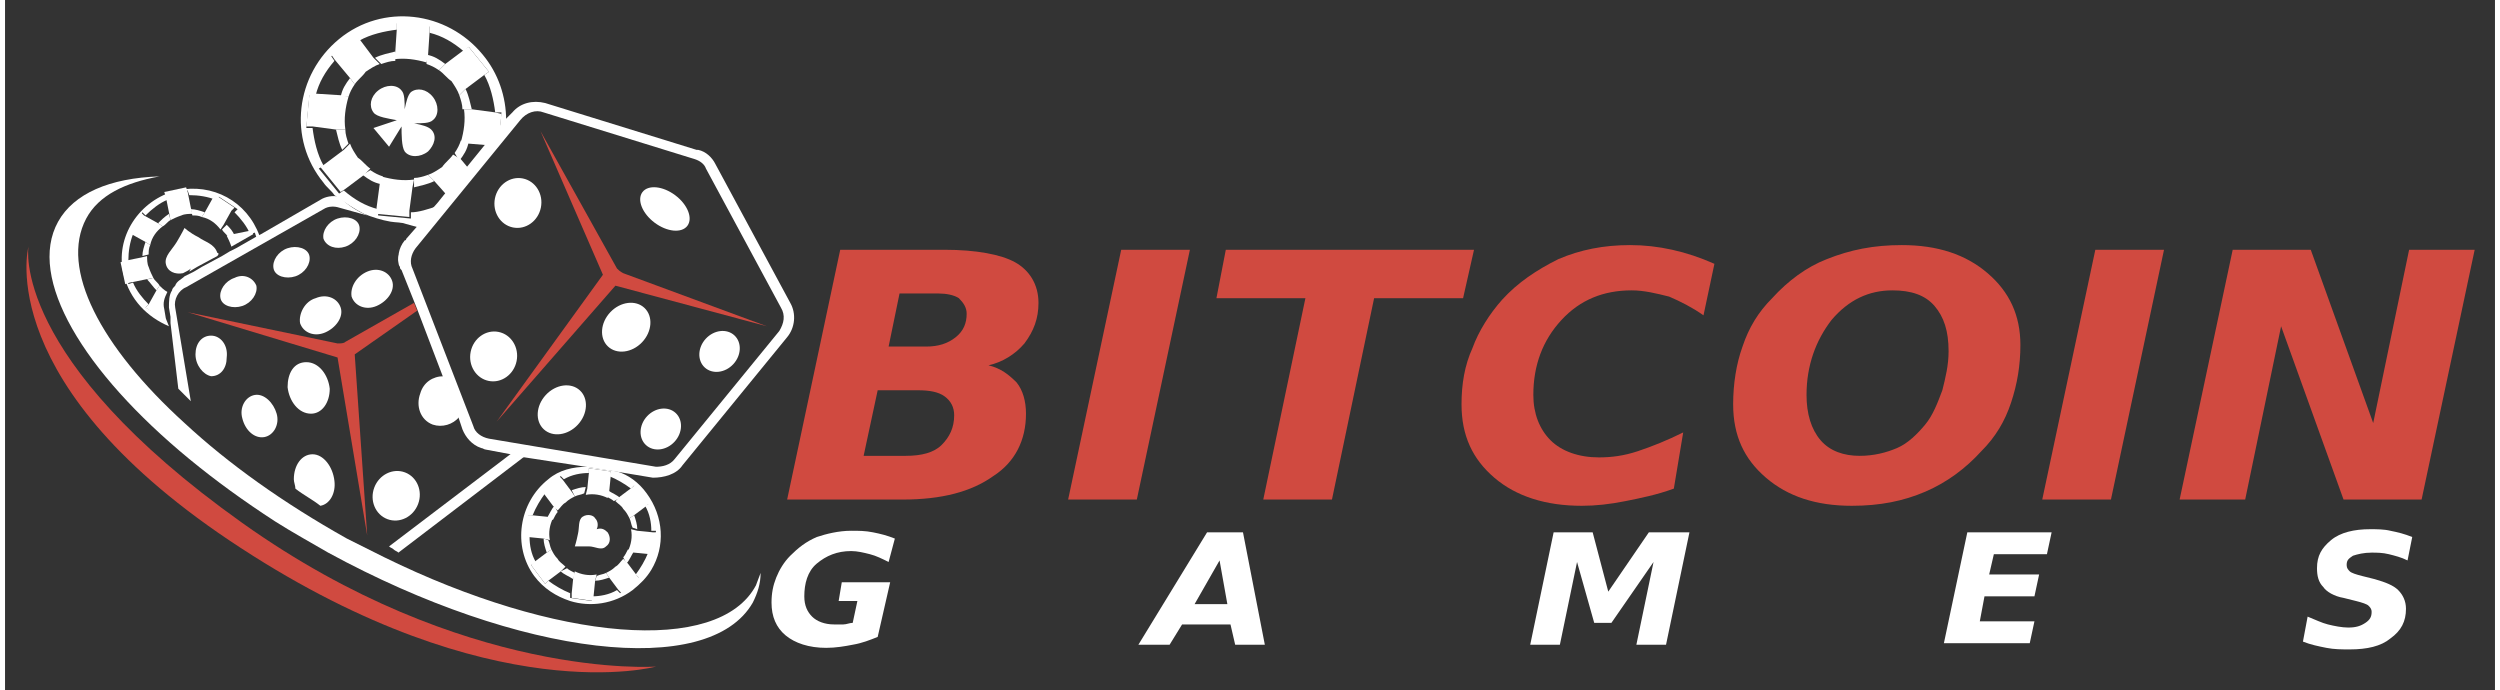 <?xml version="1.0" encoding="utf-8"?>
<!-- Generator: Adobe Illustrator 19.0.0, SVG Export Plug-In . SVG Version: 6.00 Build 0)  -->
<svg version="1.1" id="Layer_1" xmlns="http://www.w3.org/2000/svg" xmlns:xlink="http://www.w3.org/1999/xlink" x="0px" y="0px" width="250px" height="69px"
	 viewBox="0 0 159.5 44.2" style="enable-background:new 0 0 159.5 44.2;" xml:space="preserve">
<rect x="0" y="0" width="159.5" height="44.2" fill="#333333" stroke="none"/>
<style type="text/css">
	.st0{fill:#D04A40;}
	.st1{fill:#FFFFFF;}
</style>
<g id="XMLID_199_">
	<path id="XMLID_197_" class="st0" d="M21.3,22l-9.6-2l9.6,2.9l1.9,11.4l-0.8-11.6l4-2.8l-0.2-0.5l-4.4,2.5C21.7,22,21.5,22,21.3,22
		z"/>
	<path id="XMLID_196_" class="st0" d="M31.5,27l7.6-8.7l9.7,2.6l-9.2-3.4c-0.2-0.1-0.3-0.2-0.4-0.3l-4.9-8.8l4,9.2L31.5,27z"/>
	<path id="XMLID_195_" class="st0" d="M15.2,33.5C0.3,22.9,1.5,15.8,1.5,15.8s-2.4,8.9,13.6,19.3c16.1,10.5,26.6,7.6,26.6,7.6
		S29.4,43.6,15.2,33.5z"/>
	<g id="XMLID_186_">
		<g id="XMLID_187_">
			<path id="XMLID_194_" class="st0" d="M63,23.4c0.8,0.2,1.3,0.6,1.8,1.1c0.4,0.5,0.6,1.2,0.6,2c0,1.7-0.7,3.1-2.1,4
				c-1.4,1-3.3,1.5-5.8,1.5h-7.4l3.4-16h6.7c2,0,3.6,0.3,4.5,0.8s1.5,1.4,1.5,2.6c0,1-0.3,1.8-0.9,2.6C64.7,22.7,63.9,23.2,63,23.4z
				 M57.7,29.2c1,0,1.8-0.2,2.3-0.7c0.5-0.5,0.8-1.1,0.8-1.9c0-0.5-0.2-0.9-0.6-1.2s-1-0.4-1.7-0.4h-2.6l-0.9,4.2
				C55.1,29.2,57.7,29.2,57.7,29.2z M59,22.2c0.8,0,1.4-0.2,1.9-0.6c0.5-0.4,0.7-0.9,0.7-1.5c0-0.4-0.2-0.7-0.5-1
				c-0.3-0.2-0.8-0.3-1.3-0.3h-2.5l-0.7,3.4L59,22.2L59,22.2z"/>
			<path id="XMLID_193_" class="st0" d="M71.5,16h4.4l-3.4,16h-4.4L71.5,16z"/>
			<path id="XMLID_192_" class="st0" d="M78.2,16h15.9l-0.7,3.1h-5.7L85,32h-4.4l2.7-12.9h-5.7L78.2,16z"/>
			<path id="XMLID_191_" class="st0" d="M106.9,31.3c-1.1,0.4-2.1,0.6-3.1,0.8c-1,0.2-1.9,0.3-2.8,0.3c-2.3,0-4.2-0.6-5.6-1.8
				c-1.4-1.2-2.1-2.7-2.1-4.7c0-1.3,0.2-2.5,0.7-3.6c0.4-1.1,1.1-2.2,1.9-3.1c1-1.1,2.2-1.9,3.6-2.6c1.4-0.6,2.9-0.9,4.6-0.9
				c0.9,0,1.8,0.1,2.7,0.3c0.9,0.2,1.8,0.5,2.7,0.9l-0.7,3.3c-0.7-0.5-1.5-0.9-2.2-1.2c-0.8-0.2-1.6-0.4-2.4-0.4
				c-1.8,0-3.3,0.6-4.5,1.9c-1.2,1.3-1.8,2.9-1.8,4.8c0,1.2,0.4,2.2,1.1,2.9c0.7,0.7,1.8,1.1,3.1,1.1c0.8,0,1.6-0.1,2.5-0.4
				c0.9-0.3,1.9-0.7,2.9-1.2L106.9,31.3z"/>
			<path id="XMLID_190_" class="st0" d="M121.5,15.7c2.3,0,4.1,0.6,5.5,1.8c1.4,1.2,2.1,2.7,2.1,4.6c0,1.3-0.2,2.5-0.6,3.7
				s-1,2.2-1.9,3.1c-1,1.1-2.2,2-3.6,2.6c-1.4,0.6-2.9,0.9-4.7,0.9c-2.3,0-4.1-0.6-5.5-1.8c-1.4-1.2-2.1-2.7-2.1-4.7
				c0-1.3,0.2-2.6,0.6-3.7c0.4-1.2,1-2.2,1.9-3.1c1-1.1,2.2-2,3.5-2.5C118.2,16,119.7,15.7,121.5,15.7z M124.5,22.5
				c0-1.3-0.3-2.2-0.9-2.9c-0.6-0.7-1.5-1-2.7-1c-1.5,0-2.8,0.6-3.9,1.9c-1,1.3-1.6,2.9-1.6,4.8c0,1.2,0.3,2.2,0.9,2.9
				c0.6,0.7,1.5,1,2.5,1c0.9,0,1.7-0.2,2.4-0.5c0.7-0.3,1.3-0.9,1.8-1.5c0.5-0.6,0.8-1.4,1.1-2.2C124.3,24.2,124.5,23.4,124.5,22.5z
				"/>
			<path id="XMLID_189_" class="st0" d="M133.9,16h4.4l-3.4,16h-4.4L133.9,16z"/>
			<path id="XMLID_188_" class="st0" d="M142.7,16h5l4,11.1l2.3-11.1h4.2l-3.4,16h-5l-4-11.1L143.5,32h-4.2L142.7,16z"/>
		</g>
	</g>
	<path id="XMLID_185_" class="st1" d="M10.3,20.4L10.3,20.4L9,19.7l0.2-0.2c-0.4-0.4-0.8-0.9-1-1.4l-0.3,0.1l-0.3-1.4l0.3-0.1
		c0-0.6,0.1-1.2,0.3-1.7l-0.2-0.2l0.8-1.2l0.2,0.2c0.4-0.4,0.9-0.8,1.4-1l-0.1-0.3l1.4-0.3l0.1,0.3c0.6,0,1.2,0.1,1.7,0.3l0.2-0.2
		l1.2,0.8l-0.2,0.2c0.4,0.4,0.8,0.9,1,1.4l0.3-0.1l0.1,0.3l0.2-0.1c-0.8-2.2-3-3.4-5.3-2.9c-2.4,0.6-4,3-3.4,5.4
		c0.4,1.6,1.5,2.7,2.9,3.3L10.3,20.4z"/>
	<path id="XMLID_184_" class="st1" d="M9.8,14.3l0.3,0.2c0.2-0.1,0.3-0.3,0.5-0.4l-0.1-0.4C10.2,13.9,10,14.1,9.8,14.3z"/>
	<path id="XMLID_183_" class="st1" d="M11.9,13.4l0.1,0.4c0.2,0,0.4,0,0.6,0.1l0.2-0.3C12.5,13.5,12.2,13.4,11.9,13.4z"/>
	<path id="XMLID_182_" class="st1" d="M9.7,18.6l0.2-0.3c-0.1-0.2-0.3-0.3-0.4-0.5l-0.4,0.1C9.3,18.1,9.5,18.4,9.7,18.6z"/>
	<path id="XMLID_181_" class="st1" d="M8.8,16.4l0.4-0.1c0-0.2,0-0.4,0.1-0.6L9,15.5C8.9,15.8,8.8,16.1,8.8,16.4z"/>
	<path id="XMLID_180_" class="st1" d="M13.9,14.7c0.1,0.2,0.3,0.3,0.4,0.5l0.4-0.1c-0.1-0.3-0.3-0.5-0.5-0.7L13.9,14.7z"/>
	<path id="XMLID_179_" class="st1" d="M15.6,14.8l-1,0.2l-0.4,0.1c0.1,0.2,0.2,0.4,0.3,0.7c0,0,0,0,0,0l1.4-0.8l-0.1-0.3L15.6,14.8z
		"/>
	<path id="XMLID_178_" class="st1" d="M9.5,17.8c-0.1-0.2-0.2-0.4-0.3-0.7c-0.1-0.2-0.1-0.5-0.1-0.7l-0.4,0.1l-1,0.2l-0.3,0.1
		l0.3,1.4l0.3-0.1l1-0.2L9.5,17.8z"/>
	<path id="XMLID_177_" class="st1" d="M10.6,14.1c0.2-0.1,0.4-0.2,0.7-0.3c0.2-0.1,0.5-0.1,0.7-0.1l-0.1-0.4l-0.2-1l-0.1-0.3
		l-1.4,0.3l0.1,0.3l0.2,1L10.6,14.1z"/>
	<path id="XMLID_176_" class="st1" d="M9.9,18.3l-0.2,0.3l-0.5,0.9L9,19.7l1.2,0.8l0.1-0.1l-0.1-0.6c-0.1-0.4,0-0.7,0.2-1.1
		C10.2,18.6,10,18.4,9.9,18.3z"/>
	<path id="XMLID_175_" class="st1" d="M12.6,13.9c0.5,0.1,0.9,0.4,1.2,0.8l0.2-0.3l0.5-0.9l0.2-0.2l-1.2-0.8l-0.2,0.2l-0.5,0.9
		L12.6,13.9z"/>
	<path id="XMLID_174_" class="st1" d="M9.3,15.7c0.1-0.5,0.4-0.9,0.8-1.2l-0.3-0.2l-0.9-0.5l-0.2-0.2l-0.8,1.2L8.1,15L9,15.5
		L9.3,15.7z"/>
	<path id="XMLID_173_" class="st1" d="M12.3,17.1L12.3,17.1L12.3,17.1C12.3,17.1,12.3,17.1,12.3,17.1z"/>
	<path id="XMLID_172_" class="st1" d="M13.6,16.2c-0.2-0.6-0.8-0.7-1.2-1c-0.6-0.3-0.9-0.6-0.9-0.6s-0.2,0.4-0.5,0.9
		c-0.3,0.5-0.8,0.9-0.7,1.4c0.1,0.5,0.6,0.7,1.1,0.6c0.2-0.1,0.4-0.2,0.5-0.3l-0.1,0.2l0.5-0.3l0,0c0,0,0,0,0,0l1.3-0.7
		C13.7,16.3,13.7,16.2,13.6,16.2z"/>
	<path id="XMLID_171_" class="st1" d="M24.8,14.1l1.8,0.5L27,14l0,0C26.3,14.2,25.5,14.2,24.8,14.1z"/>
	<path id="XMLID_170_" class="st1" d="M32.5,29l-7.9,6c0.1,0.1,0.2,0.1,0.3,0.2c0.1,0.1,0.2,0.1,0.3,0.2l8-6.1c0,0,0.1,0,0.1-0.1
		L32.5,29z"/>
	<path id="XMLID_169_" class="st1" d="M10.9,19.7c-0.1-0.5,0.2-1.1,0.7-1.3l8.8-5c0.3-0.2,0.7-0.2,1-0.1l1.8,0.5
		c-0.7-0.3-1.3-0.7-1.8-1.2c-0.4-0.1-0.9,0-1.2,0.2l-3.8,2.2l-0.2,0.1l-1.4,0.8l-0.4,0.2l-0.5,0.3l-1.3,0.7h0l-0.5,0.3l-0.6,0.3
		c-0.2,0.2-0.5,0.3-0.6,0.6c-0.1,0.1-0.2,0.2-0.2,0.3c-0.2,0.3-0.2,0.7-0.2,1.1l0.1,0.6l0,0.4l0.5,4.2c0.1,0.1,0.2,0.2,0.4,0.4
		c0.1,0.1,0.2,0.2,0.4,0.4L10.9,19.7z"/>
	<path id="XMLID_168_" class="st1" d="M26.6,25.2c-0.3,0.8,0,1.7,0.8,2c0.6,0.2,1.3,0,1.7-0.5l-1-2.6C27.4,24.1,26.8,24.5,26.6,25.2
		z"/>
	
		<ellipse id="XMLID_167_" transform="matrix(0.351 -0.936 0.936 0.351 -13.424 44.125)" class="st1" cx="25.1" cy="31.7" rx="1.6" ry="1.5"/>
	<path id="XMLID_166_" class="st1" d="M19.6,26.5c0.7,0,1.2-0.7,1.2-1.6c-0.1-0.9-0.7-1.7-1.5-1.7s-1.2,0.7-1.2,1.6
		C18.2,25.7,18.8,26.5,19.6,26.5z"/>
	<path id="XMLID_165_" class="st1" d="M25.2,16.8c0,0.2,0.1,0.3,0.2,0.4c-0.2-0.6-0.1-1.2,0.3-1.7C25.4,15.9,25.1,16.4,25.2,16.8z"
		/>
	<path id="XMLID_164_" class="st1" d="M22.2,19c0.2,0.6,0.9,0.9,1.6,0.6c0.7-0.3,1.2-1,1-1.6c-0.2-0.6-0.9-0.9-1.6-0.6
		C22.5,17.7,22.1,18.4,22.2,19z"/>
	<path id="XMLID_163_" class="st1" d="M18.9,20.7c0.2,0.6,0.9,0.9,1.6,0.6c0.7-0.3,1.2-1,1-1.6c-0.2-0.6-0.9-0.9-1.6-0.6
		C19.2,19.3,18.8,20.1,18.9,20.7z"/>
	<path id="XMLID_162_" class="st1" d="M14.7,17.8c-0.6,0.2-1,0.8-0.9,1.3c0.1,0.5,0.8,0.7,1.4,0.5c0.6-0.2,1-0.8,0.9-1.3
		C15.9,17.8,15.3,17.5,14.7,17.8z"/>
	<path id="XMLID_161_" class="st1" d="M18.6,17.7c0.6-0.2,1-0.8,0.9-1.3c-0.1-0.5-0.8-0.7-1.4-0.5c-0.6,0.2-1,0.8-0.9,1.3
		S18,17.9,18.6,17.7z"/>
	<path id="XMLID_160_" class="st1" d="M21.8,15.8c0.6-0.2,1-0.8,0.9-1.3c-0.1-0.5-0.8-0.7-1.4-0.5c-0.6,0.2-1,0.8-0.9,1.3
		C20.6,15.8,21.2,16,21.8,15.8z"/>
	<path id="XMLID_159_" class="st1" d="M13.2,21.5c-0.6,0-1,0.5-1,1.2c0,0.7,0.5,1.3,1,1.4c0.6,0,1-0.5,1-1.2
		C14.3,22.1,13.8,21.5,13.2,21.5z"/>
	<path id="XMLID_158_" class="st1" d="M16,25.3c-0.6,0.1-1,0.8-0.8,1.5c0.2,0.8,0.8,1.3,1.4,1.2c0.6-0.1,1-0.8,0.8-1.5
		C17.2,25.8,16.6,25.2,16,25.3z"/>
	<path id="XMLID_157_" class="st1" d="M23,13.7c0.5,0.2,1.1,0.4,1.7,0.5c0.7,0.1,1.5,0.1,2.2-0.1l0,0l0.8-0.9
		c-0.6,0.2-1.2,0.4-1.7,0.4l0,0.4l-2.1-0.2l0-0.4c-0.8-0.2-1.5-0.6-2.2-1.2l-0.3,0.2l-1.3-1.6l0.3-0.2c-0.4-0.7-0.6-1.6-0.7-2.4
		l-0.4,0l0.2-2.1l0.4,0c0.2-0.8,0.6-1.5,1.2-2.2l-0.2-0.3l1.6-1.3l0.2,0.3c0.7-0.4,1.6-0.6,2.4-0.7l0-0.4l2.1,0.2l0,0.4
		c0.8,0.2,1.5,0.6,2.2,1.2L29.7,3L31,4.6l-0.3,0.2c0.4,0.7,0.6,1.6,0.7,2.4l0.4,0l-0.1,1l0.4-0.5c0-1.5-0.5-3-1.5-4.2
		c-2.3-2.8-6.4-3.3-9.2-1c-2.8,2.3-3.3,6.4-1,9.2c0.2,0.3,0.5,0.5,0.7,0.8C21.8,13,22.4,13.4,23,13.7z"/>
	<path id="XMLID_156_" class="st1" d="M26.2,12c0.4-0.1,0.9-0.2,1.3-0.4l-0.4-0.4c-0.3,0.1-0.6,0.2-0.9,0.2L26.2,12z"/>
	<path id="XMLID_155_" class="st1" d="M25,3.3c-0.4,0.1-0.9,0.2-1.3,0.4l0.4,0.4c0.3-0.1,0.6-0.2,0.9-0.2L25,3.3z"/>
	<path id="XMLID_154_" class="st1" d="M21.2,8.3c0.1,0.4,0.2,0.9,0.4,1.3L22,9.2c-0.1-0.3-0.2-0.6-0.2-0.9L21.2,8.3z"/>
	<path id="XMLID_153_" class="st1" d="M29.1,6.1c0.1,0.3,0.2,0.6,0.2,0.9L29.9,7c-0.1-0.4-0.2-0.9-0.4-1.3L29.1,6.1z"/>
	<path id="XMLID_152_" class="st1" d="M22.1,5c-0.3,0.4-0.5,0.7-0.6,1.2L22,6.2c0.1-0.3,0.2-0.5,0.4-0.8L22.1,5z"/>
	<path id="XMLID_151_" class="st1" d="M28.2,4.1c-0.4-0.3-0.7-0.5-1.2-0.6L27,4.1c0.3,0.1,0.5,0.2,0.8,0.4L28.2,4.1z"/>
	<path id="XMLID_150_" class="st1" d="M22.9,11.2c0.4,0.3,0.7,0.5,1.2,0.6l0.1-0.5c-0.3-0.1-0.5-0.2-0.8-0.4L22.9,11.2z"/>
	<path id="XMLID_149_" class="st1" d="M29.1,10.3c0.3-0.4,0.5-0.7,0.6-1.2l-0.5-0.1c-0.1,0.3-0.2,0.5-0.4,0.8L29.1,10.3z"/>
	<path id="XMLID_148_" class="st1" d="M28.7,9.9c-0.2,0.3-0.5,0.5-0.7,0.8c-0.3,0.2-0.6,0.4-0.9,0.5l0.4,0.4l0.8,0.9l1.4-1.7
		l-0.5-0.6L28.7,9.9z"/>
	<path id="XMLID_147_" class="st1" d="M22.4,5.4c0.2-0.3,0.5-0.5,0.7-0.8c0.3-0.2,0.6-0.4,0.9-0.5l-0.4-0.4l-0.9-1.2l-0.2-0.3
		l-1.6,1.3l0.2,0.3L22.1,5L22.4,5.4z"/>
	<path id="XMLID_146_" class="st1" d="M27.8,4.5c0.3,0.2,0.5,0.5,0.8,0.7c0.2,0.3,0.4,0.6,0.5,0.9l0.4-0.4l1.2-0.9L31,4.6L29.7,3
		l-0.3,0.2l-1.2,0.9L27.8,4.5z"/>
	<path id="XMLID_145_" class="st1" d="M23.4,10.8c-0.3-0.2-0.5-0.5-0.8-0.7c-0.2-0.3-0.4-0.6-0.5-0.9l-0.4,0.4l-1.2,0.9l-0.3,0.2
		l1.3,1.6l0.3-0.2l1.2-0.9L23.4,10.8z"/>
	<path id="XMLID_144_" class="st1" d="M31.4,7.2l-1.5-0.2L29.4,7c0.1,0.7,0,1.4-0.2,2.1l0.5,0.1l1.2,0.1l0.8-1l0.1-1L31.4,7.2z"/>
	<path id="XMLID_143_" class="st1" d="M21.8,8.3c-0.1-0.7,0-1.4,0.2-2.1l-0.5-0.1L19.9,6l-0.4,0l-0.2,2.1l0.4,0l1.5,0.2L21.8,8.3z"
		/>
	<path id="XMLID_142_" class="st1" d="M24.9,3.8c0.7-0.1,1.4,0,2.1,0.2l0.1-0.5L27.2,2l0-0.4l-2.1-0.2l0,0.4L25,3.3L24.9,3.8z"/>
	<path id="XMLID_141_" class="st1" d="M26.2,11.5c-0.7,0.1-1.4,0-2.1-0.2l-0.1,0.5l-0.2,1.5l0,0.4l2.1,0.2l0-0.4l0.2-1.5L26.2,11.5z
		"/>
	<path id="XMLID_140_" class="st1" d="M27.3,8.3c-0.2-0.2-0.6-0.3-1.1-0.4c0.5,0,1,0,1.2-0.2c0.4-0.3,0.4-1,0-1.5
		c-0.4-0.5-1-0.6-1.4-0.3c-0.2,0.2-0.3,0.6-0.4,1.1c0-0.5,0-1-0.2-1.2c-0.3-0.4-1-0.4-1.5,0s-0.6,1-0.3,1.4c0.2,0.3,1,0.4,1.5,0.5
		l-1.5,0.5l1,1.2l0.8-1.3c0,0.5,0,1.3,0.2,1.6c0.3,0.4,1,0.4,1.5,0C27.5,9.3,27.7,8.7,27.3,8.3z"/>
	<path id="XMLID_139_" class="st1" d="M34.8,30.7c-1.9,1.5-2.3,4.3-0.9,6.2c0.6,0.8,1.4,1.3,2.3,1.6c1.3,0.4,2.8,0.2,4-0.7
		c0.5-0.4,0.9-0.8,1.2-1.3c0.9-1.5,0.8-3.4-0.3-4.9c-0.5-0.7-1.2-1.2-1.9-1.4l-1.9-0.3C36.4,29.9,35.5,30.1,34.8,30.7z M38.7,30.5
		c0.5,0.2,1,0.5,1.4,0.8l0.2-0.2l0.9,1.2L41,32.4c0.3,0.5,0.4,1.1,0.4,1.6l0.3,0l-0.2,1.4l-0.3,0c-0.2,0.5-0.5,1-0.8,1.4l0.2,0.2
		L39.4,38l-0.2-0.2c-0.5,0.3-1.1,0.4-1.6,0.4l0,0.3l-1.4-0.2l0-0.3c-0.5-0.2-1-0.5-1.4-0.8l-0.2,0.2l-0.9-1.2L34,36
		c-0.3-0.5-0.4-1.1-0.4-1.6l-0.3,0l0.2-1.4l0.3,0c0.2-0.5,0.5-1,0.8-1.4l-0.2-0.2l1.2-0.9l0.2,0.2c0.5-0.3,1.1-0.4,1.6-0.4l0-0.3
		l1.4,0.2L38.7,30.5z"/>
	<path id="XMLID_138_" class="st1" d="M36.5,31.8c0.2-0.1,0.4-0.1,0.6-0.2l0.1-0.4c-0.3,0-0.6,0.1-0.9,0.2L36.5,31.8z"/>
	<path id="XMLID_137_" class="st1" d="M40.5,33.9c0-0.3-0.1-0.6-0.2-0.9l-0.3,0.2c0.1,0.2,0.1,0.4,0.2,0.6L40.5,33.9z"/>
	<path id="XMLID_136_" class="st1" d="M39.4,31.9c-0.2-0.2-0.5-0.3-0.8-0.5l-0.1,0.4c0.2,0.1,0.4,0.2,0.5,0.3L39.4,31.9z"/>
	<path id="XMLID_135_" class="st1" d="M39.8,36.1c0.2-0.2,0.3-0.5,0.5-0.8l-0.4-0.1c-0.1,0.2-0.2,0.4-0.3,0.5L39.8,36.1z"/>
	<path id="XMLID_134_" class="st1" d="M37.8,37.2c0.3,0,0.6-0.1,0.9-0.2l-0.2-0.3c-0.2,0.1-0.4,0.1-0.6,0.2L37.8,37.2z"/>
	<path id="XMLID_133_" class="st1" d="M34.5,34.5c0,0.3,0.1,0.6,0.2,0.9l0.3-0.2c-0.1-0.2-0.1-0.4-0.2-0.6L34.5,34.5z"/>
	<path id="XMLID_132_" class="st1" d="M35.6,36.6c0.2,0.2,0.5,0.3,0.8,0.5l0.1-0.4c-0.2-0.1-0.4-0.2-0.5-0.3L35.6,36.6z"/>
	<path id="XMLID_131_" class="st1" d="M35.2,32.4c-0.2,0.2-0.3,0.5-0.5,0.8l0.4,0.1c0.1-0.2,0.2-0.4,0.3-0.5L35.2,32.4z"/>
	<path id="XMLID_130_" class="st1" d="M35.4,32.7c0.2-0.2,0.3-0.4,0.5-0.5c0.2-0.2,0.4-0.3,0.6-0.4l-0.2-0.3l-0.6-0.8l-0.2-0.2
		l-1.2,0.9l0.2,0.2l0.6,0.8L35.4,32.7z"/>
	<path id="XMLID_129_" class="st1" d="M39.6,35.8c-0.2,0.2-0.3,0.4-0.5,0.5c-0.2,0.2-0.4,0.3-0.6,0.4l0.2,0.3l0.6,0.8l0.2,0.2
		l1.2-0.9l-0.2-0.2l-0.6-0.8L39.6,35.8z"/>
	<path id="XMLID_128_" class="st1" d="M35.9,36.3c-0.2-0.2-0.4-0.3-0.5-0.5c-0.2-0.2-0.3-0.4-0.4-0.6l-0.3,0.2L33.9,36l-0.2,0.2
		l0.9,1.2l0.2-0.2l0.8-0.6L35.9,36.3z"/>
	<path id="XMLID_127_" class="st1" d="M39.1,32.1c0.2,0.2,0.4,0.3,0.5,0.5c0.2,0.2,0.3,0.4,0.4,0.6l0.3-0.2l0.8-0.6l0.2-0.2
		l-0.9-1.2l-0.2,0.2l-0.8,0.6L39.1,32.1z"/>
	<path id="XMLID_126_" class="st1" d="M34.9,34.6c-0.1-0.5,0-1,0.2-1.4l-0.4-0.1l-1-0.1l-0.3,0l-0.2,1.4l0.3,0l1,0.1L34.9,34.6z"/>
	<path id="XMLID_125_" class="st1" d="M40.1,33.9c0.1,0.5,0,1-0.2,1.4l0.4,0.1l1,0.1l0.3,0l0.2-1.4l-0.3,0l-1-0.1L40.1,33.9z"/>
	<path id="XMLID_124_" class="st1" d="M37.4,30l0,0.3l-0.1,1l-0.1,0.4c0.5-0.1,1,0,1.4,0.2l0.1-0.4l0.1-1l0-0.3L37.4,30z"/>
	<path id="XMLID_123_" class="st1" d="M37.9,36.8c-0.5,0.1-1,0-1.4-0.2L36.4,37l-0.1,1l0,0.3l1.4,0.2l0-0.3l0.1-1L37.9,36.8z"/>
	<path id="XMLID_122_" class="st1" d="M37,33.1c-0.3,0.2-0.2,0.7-0.3,1.1c-0.1,0.5-0.2,0.8-0.2,0.8s0.4,0,0.9,0c0.4,0,0.8,0.3,1.1,0
		c0.3-0.2,0.3-0.6,0.1-0.9c-0.2-0.2-0.4-0.3-0.7-0.2c0.1-0.2,0.1-0.5-0.1-0.7C37.7,33,37.3,32.9,37,33.1z"/>
	<path id="XMLID_121_" class="st1" d="M43.4,29.8l6.7-8.2c0.5-0.6,0.6-1.5,0.2-2.2l-4.8-8.9c-0.2-0.4-0.6-0.8-1.1-0.9l-0.1,0l-9.7-3
		c-0.8-0.2-1.6,0-2.1,0.6l-0.5,0.5l-0.4,0.5l-0.8,1l-1.3,1.6l-1.4,1.7l-0.4,0.5l-0.8,0.9l0,0l-0.5,0.6l-0.7,0.8c0,0,0,0.1-0.1,0.1
		c-0.4,0.5-0.5,1.1-0.3,1.7c0,0.1,0,0.1,0.1,0.2l0.8,2l0.2,0.5l1.6,4.2l1,2.6l0.3,0.9c0.2,0.5,0.6,1,1.2,1.2c0.1,0,0.2,0.1,0.3,0.1
		l1.6,0.3l0.9,0.2l3.9,0.6l1.9,0.3l2.4,0.4C42.2,30.6,43,30.4,43.4,29.8z M26.1,17.2c-0.2-0.4-0.1-0.9,0.2-1.3l6.7-8.2
		C33.4,7.2,34,7,34.5,7.2l9.7,3c0.3,0.1,0.6,0.3,0.7,0.6l4.8,8.9c0.3,0.5,0.2,1-0.1,1.5l-6.7,8.2c-0.3,0.4-0.8,0.5-1.2,0.5L31,28.1
		c-0.5-0.1-0.9-0.4-1-0.8L26.1,17.2z"/>
	
		<ellipse id="XMLID_120_" transform="matrix(0.8 0.599 -0.599 0.8 16.457 -22.672)" class="st1" cx="42.3" cy="13.4" rx="1.8" ry="1.1"/>
	
		<ellipse id="XMLID_119_" transform="matrix(-0.197 0.981 -0.981 -0.197 51.99 -16.732)" class="st1" cx="32.9" cy="12.9" rx="1.6" ry="1.5"/>
	
		<ellipse id="XMLID_118_" transform="matrix(0.981 0.197 -0.197 0.981 5.085 -5.701)" class="st1" cx="31.3" cy="22.8" rx="1.5" ry="1.6"/>
	
		<ellipse id="XMLID_117_" transform="matrix(-0.725 -0.689 0.689 -0.725 54.178 63.607)" class="st1" cx="39.8" cy="21" rx="1.4" ry="1.7"/>
	
		<ellipse id="XMLID_116_" transform="matrix(-0.679 0.734 -0.734 -0.679 79.138 17.839)" class="st1" cx="35.7" cy="26.2" rx="1.7" ry="1.4"/>
	
		<ellipse id="XMLID_115_" transform="matrix(-0.679 0.734 -0.734 -0.679 93.316 4.245)" class="st1" cx="45.7" cy="22.5" rx="1.4" ry="1.2"/>
	
		<ellipse id="XMLID_114_" transform="matrix(-0.679 0.734 -0.734 -0.679 90.636 15.258)" class="st1" cx="42" cy="27.4" rx="1.4" ry="1.2"/>
	<path id="XMLID_113_" class="st1" d="M19.7,29.1c-0.7,0-1.2,0.7-1.2,1.6c0,0.2,0.1,0.4,0.1,0.6c0.5,0.4,1.1,0.7,1.6,1.1
		c0.6-0.1,1-0.8,0.9-1.6C21,29.9,20.4,29.1,19.7,29.1z"/>
	<path id="XMLID_105_" class="st1" d="M11.5,27.1c-5.4-4.9-8-9.9-6.3-13.1c0.8-1.5,2.5-2.3,4.7-2.7c-3.2,0.1-5.5,1.1-6.5,2.9
		c-2,3.6,1.6,9.6,8.4,15.2c1.7,1.4,3.5,2.7,5.5,4c1.1,0.7,2.2,1.3,3.4,2c12.3,6.7,24.4,8.1,27.2,3.2c0.3-0.6,0.5-1.2,0.5-1.9
		c-0.1,0.3-0.2,0.5-0.3,0.8c-2.4,4.5-12.8,3.6-23.8-1.8c-0.8-0.4-1.6-0.8-2.4-1.2C17.8,32.2,14.3,29.7,11.5,27.1z"/>
	<g id="XMLID_4_">
		<g id="XMLID_22_">
			<path id="XMLID_102_" class="st1" d="M55.9,40.8c-0.5,0.2-1,0.4-1.6,0.5c-0.5,0.1-1.1,0.2-1.7,0.2c-1.1,0-2-0.3-2.6-0.8
				c-0.6-0.5-0.9-1.2-0.9-2.1c0-0.6,0.1-1.1,0.3-1.6c0.2-0.5,0.5-1,0.9-1.4c0.5-0.5,1-0.9,1.7-1.2c0.6-0.2,1.4-0.4,2.2-0.4
				c0.5,0,0.9,0,1.4,0.1c0.5,0.1,0.9,0.2,1.4,0.4L56.6,36c-0.4-0.2-0.8-0.4-1.2-0.5c-0.4-0.1-0.8-0.2-1.2-0.2
				c-0.9,0-1.6,0.3-2.2,0.8c-0.6,0.5-0.8,1.3-0.8,2.1c0,0.6,0.2,1,0.5,1.3s0.8,0.5,1.4,0.5c0.2,0,0.4,0,0.6,0c0.2,0,0.4-0.1,0.6-0.1
				l0.3-1.4h-1.2l0.2-1.2h3.1L55.9,40.8z"/>
			<path id="XMLID_100_" class="st1" d="M78.5,40h-3.1l-0.8,1.3h-2l4.4-7.2h2.3l1.4,7.2h-1.9L78.5,40z M76.2,38.7h2.1l-0.5-2.8
				L76.2,38.7z"/>
			<path id="XMLID_98_" class="st1" d="M99.2,34.1h2.5l1,3.8l2.6-3.8h2.6l-1.5,7.2h-1.9l1.1-5.3l-2.7,3.9h-1.1l-1.1-3.9l-1.1,5.3
				h-1.9L99.2,34.1z"/>
			<path id="XMLID_96_" class="st1" d="M125.7,34.1h5.4l-0.3,1.4h-3.4l-0.3,1.3h3.2l-0.3,1.4h-3.2l-0.3,1.6h3.5l-0.3,1.4h-5.5
				L125.7,34.1z"/>
			<path id="XMLID_95_" class="st1" d="M154.2,34.4l-0.3,1.5c-0.4-0.2-0.8-0.3-1.2-0.4c-0.4-0.1-0.8-0.1-1.1-0.1
				c-0.5,0-0.9,0.1-1.2,0.2c-0.3,0.2-0.4,0.3-0.4,0.6c0,0.2,0.1,0.3,0.2,0.4s0.4,0.2,0.8,0.3l0.8,0.2c0.7,0.2,1.2,0.4,1.5,0.7
				c0.3,0.3,0.5,0.7,0.5,1.2c0,0.8-0.3,1.4-1,1.9c-0.6,0.5-1.5,0.7-2.6,0.7c-0.5,0-1,0-1.5-0.1c-0.5-0.1-1-0.2-1.5-0.4l0.3-1.6
				c0.5,0.2,0.9,0.4,1.3,0.5c0.4,0.1,0.9,0.2,1.3,0.2c0.5,0,0.8-0.1,1.1-0.3c0.3-0.2,0.4-0.4,0.4-0.7c0-0.2-0.1-0.3-0.2-0.4
				c-0.1-0.1-0.4-0.2-0.8-0.3l-0.8-0.2c-0.6-0.1-1.1-0.4-1.3-0.7c-0.3-0.3-0.4-0.7-0.4-1.2c0-0.8,0.3-1.3,0.9-1.8
				c0.6-0.5,1.5-0.7,2.5-0.7c0.4,0,0.9,0,1.3,0.1C153.3,34.1,153.7,34.2,154.2,34.4z"/>
		</g>
	</g>
</g>
</svg>
